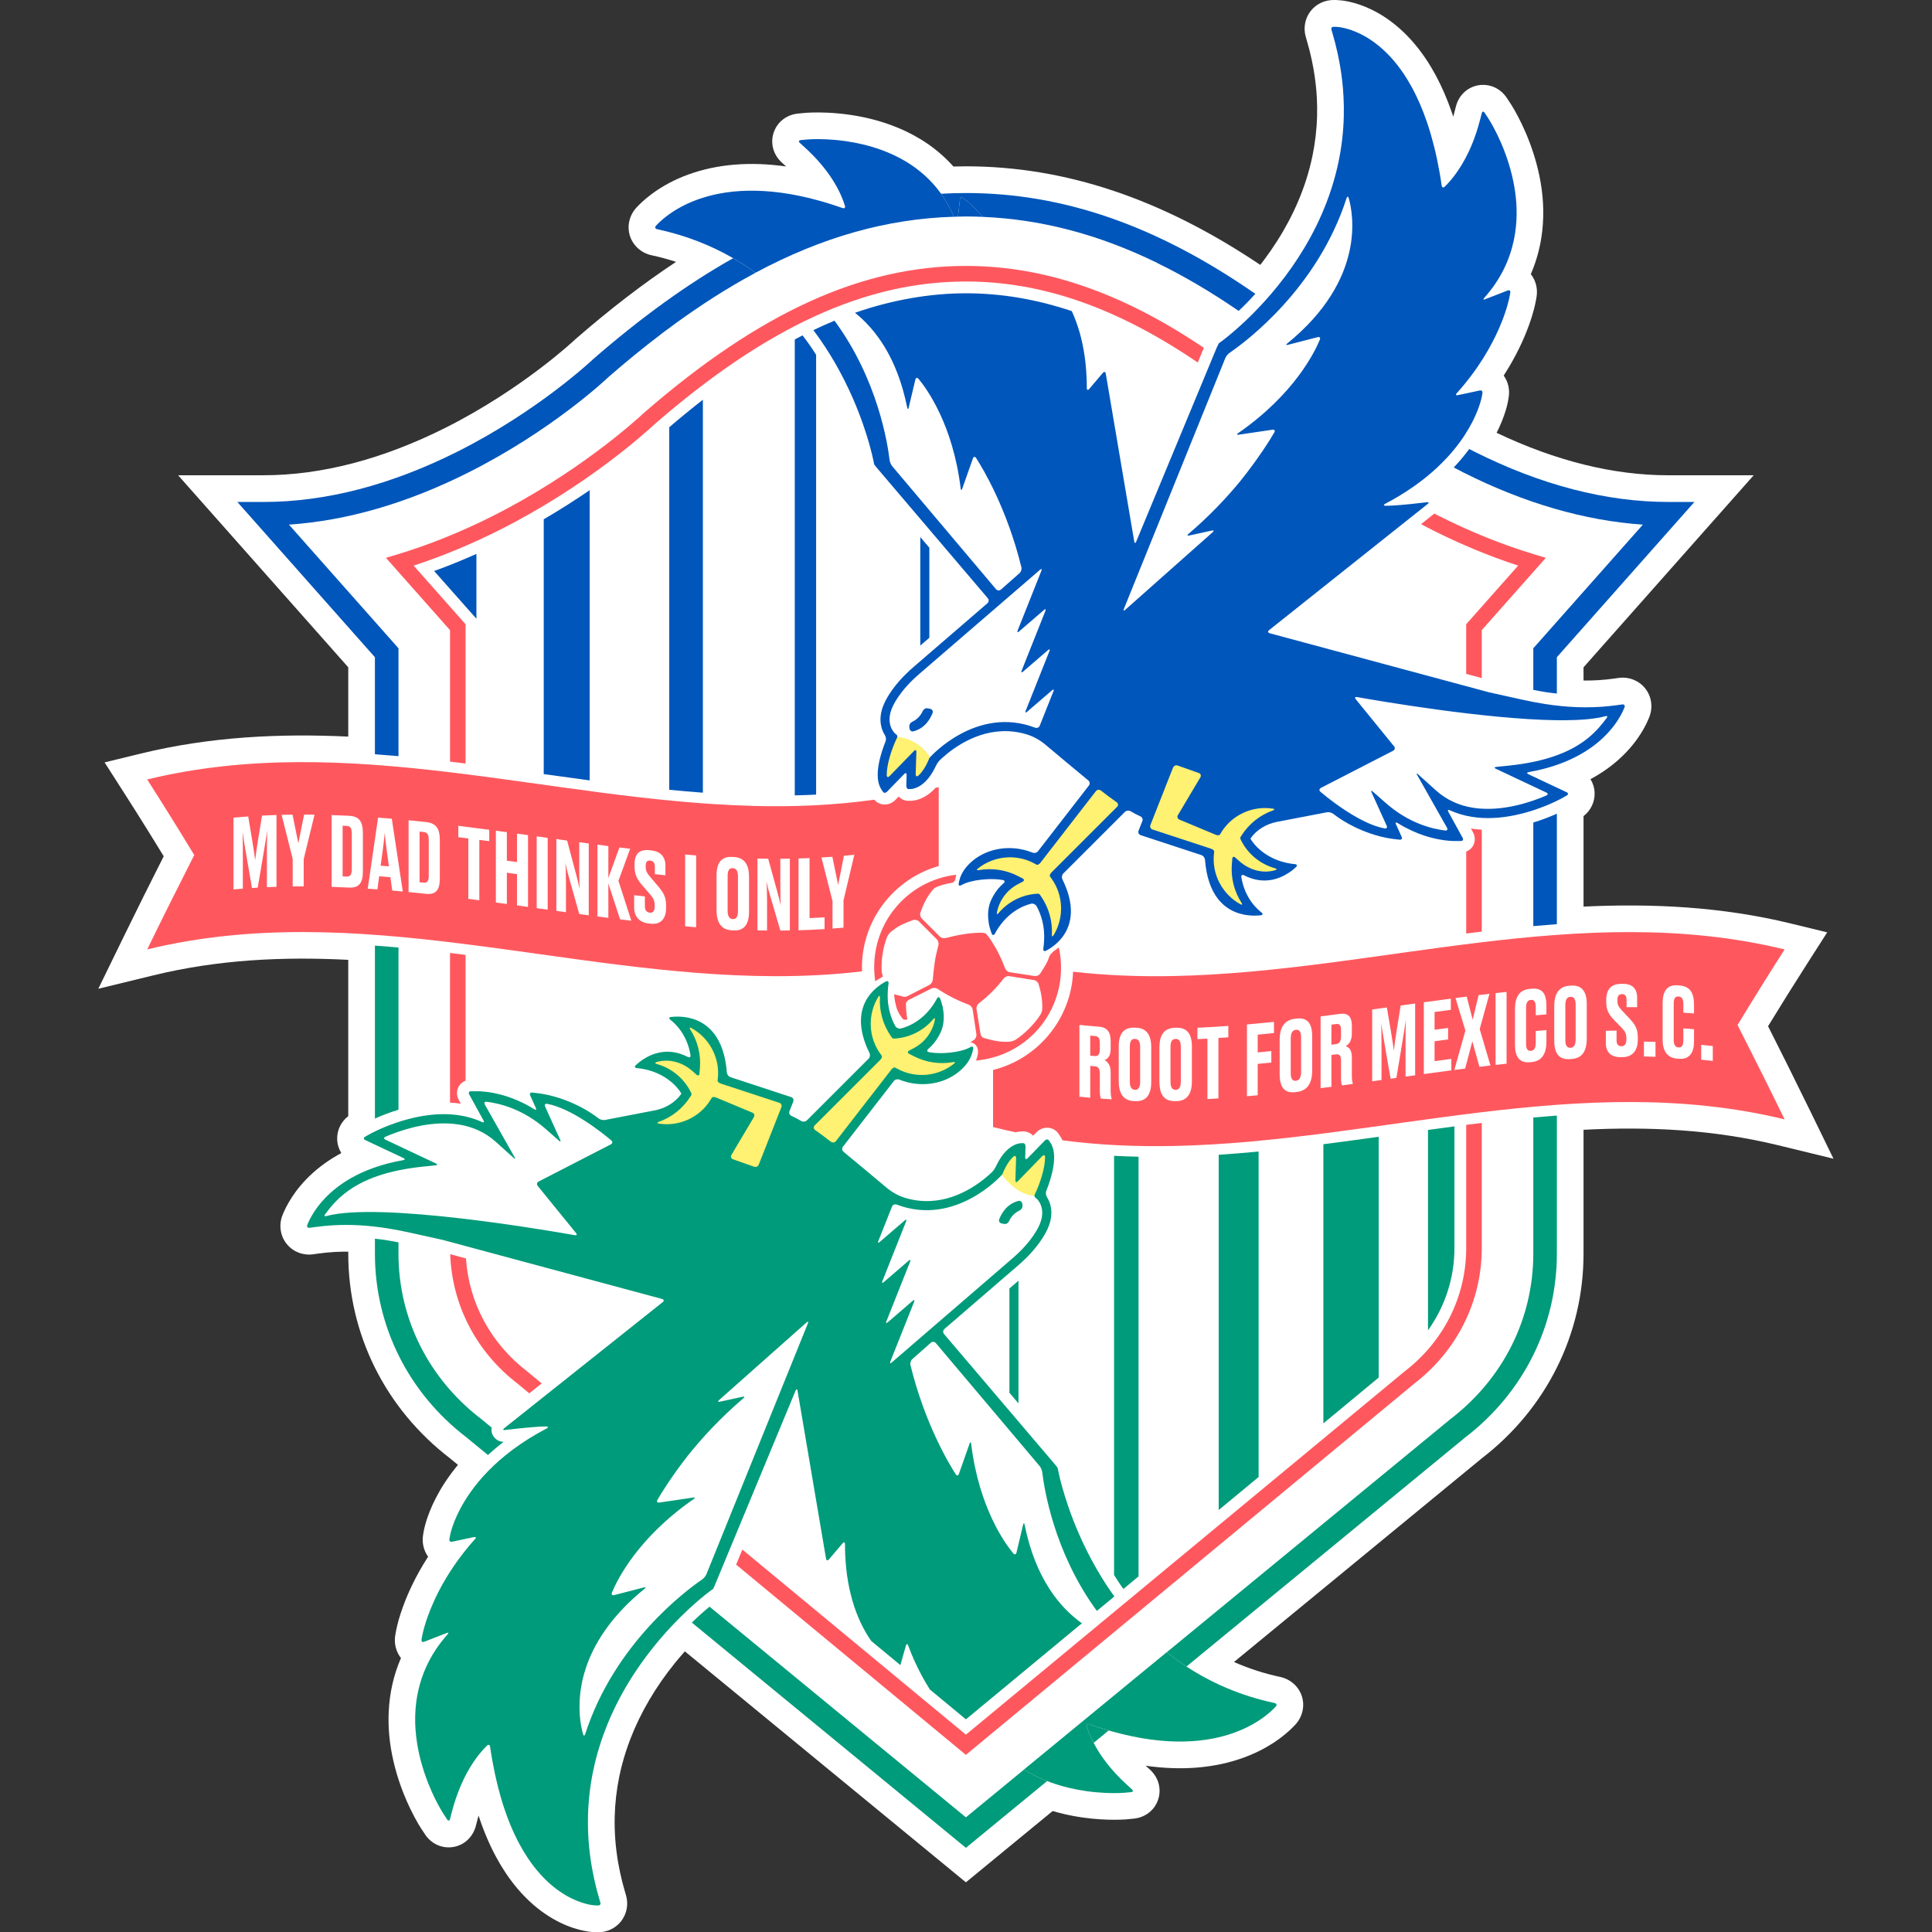 <?xml version="1.0" encoding="UTF-8"?><svg id="Layer_1" xmlns="http://www.w3.org/2000/svg" viewBox="0 0 2000 2000"><rect x="0" y="0" width="2000" height="2000" fill="#333333" stroke="none"/><defs><style>.cls-1{fill:#009b7a;}.cls-2{fill:#0056ba;}.cls-3{fill:#fff;}.cls-4{fill:#fff171;}.cls-5{fill:#fe585e;}</style></defs><path class="cls-3" d="M1872.23,1146.68c-13.6-27.88-27.68-56.19-41.94-84.35,13.64-22.3,27.18-43.97,40.38-64.59l20.84-32.56-37.55-9.15c-71.81-17.49-143.57-20.89-214.69-17.52v-93.66c7.48-5.84,11.8-14.74,11.46-24.19-.18-5.07-1.69-9.89-4.27-14.09,1.35-.72,2.67-1.46,3.96-2.19,6.38-3.65,12.44-7.71,18.02-12.07,2.59-2.02,5.13-4.15,7.56-6.34,10.1-9.1,18.46-19.31,24.84-30.34,2.59-4.47,4.78-8.97,6.57-13.5,4-10.27,2.17-21.79-4.69-29.97-6.63-7.97-16.87-11.83-27.33-10.34l-4.98.7c-10.23,1.44-20.55,2.07-31.14,1.96v-13.68l176.14-198.8h-88.43c-56.7,0-116.42-14.8-177.7-43.97.9-1.79,1.81-3.57,2.63-5.36,4.27-9.33,6.66-16.95,7.92-21.75.4-1.52.68-2.75.88-3.67.24-1.14.38-1.89.44-2.21l.59-3.43c1.43-8.14-.47-16.35-5.12-22.83,25.71-39.7,32.26-71.83,33.06-76.23l.86-4.63c1.61-8.72-.62-17.54-5.85-24.14.31-.71.61-1.41.9-2.12,4.8-11.53,8.2-23.74,10.12-36.31,2.73-17.99,2.48-36.85-.77-56.08-6.77-40.06-24.43-71.05-29.68-79.59-.96-1.57-1.58-2.5-1.6-2.53l-3.79-5.76c-6.59-9.98-17.78-15.02-29.4-13.13-11.43,1.96-20.37,10.4-23.31,21.94l-1.71,6.65c-.34,1.32-.69,2.62-1.05,3.91-.46-1.4-.93-2.79-1.4-4.17-4.8-13.93-10.41-26.89-16.68-38.54-3.17-5.87-6.54-11.5-10.04-16.74-4.98-7.45-10.38-14.38-16.06-20.61-5.22-5.73-10.8-10.97-16.55-15.58-5.17-4.15-10.6-7.88-16.13-11.09-2.5-1.45-5.06-2.81-7.63-4.06-17.42-8.47-31.05-9.67-34.78-9.83l-2-.09c-.34-.02-.76-.04-1.32-.06-10.07-.25-19.13,3.9-25.01,11.42-5.91,7.57-7.77,17.67-5.02,26.95l.93,3.18c2.03,6.85,3.79,13.8,5.26,20.66.71,3.34,1.36,6.71,1.94,10.04,1.66,9.64,2.77,19.4,3.28,29.03.16,3.05.27,6.17.31,9.3.04,3.04.03,6.11-.05,9.11-.09,3.59-.26,7.21-.51,10.75-.49,6.89-1.3,13.86-2.41,20.75-.52,3.25-1.14,6.61-1.83,9.99-1.75,8.49-4.01,17.06-6.72,25.49-9.22,28.6-23.93,56.46-43.71,82.81-1.18,1.58-2.39,3.16-3.63,4.74-102.19-68.63-202-102.03-304.74-102.03-4.24,0-8.56.07-12.92.19-9.91-11.12-21.52-20.73-34.68-28.65-9.39-5.66-19.66-10.53-30.54-14.48-13.23-4.81-27.52-8.33-42.47-10.46-16.52-2.36-30.28-2.54-38.9-2.28-4.53.13-7.1.38-7.34.4l-6.82.66c-11.97,1.16-21.68,8.73-25.34,19.77-3.66,11.03-.4,22.91,8.49,30.98l4.42,4.02c-37.49-5.29-71.45-2.5-101.33,8.38-14.32,5.21-27.33,12.19-38.66,20.76-7.13,5.4-12.14,10.36-15.08,13.57-7.29,7.95-9.83,19.14-6.62,29.19,3.22,10.08,11.81,17.76,22.41,20.02,8.64,1.85,17.08,4.15,25.33,6.84-33.94,22.44-68.27,48.82-103.9,79.82l-.87.79c-.53.51-54.5,51.22-133.69,91.01-65.09,32.7-128.53,49.28-188.58,49.28h-88.43l176.14,198.8v71.75c-71.12-3.36-142.88.05-214.69,17.54l-37.56,9.15,20.84,32.56c7.92,12.38,16.05,25.26,24.17,38.31,5.31,8.52,10.73,17.32,16.21,26.28-14.25,28.14-28.33,56.45-41.94,84.35l-25.78,52.84,57.12-13.91c67.14-16.35,133.95-19.46,201.63-16.03v161.77c-7.49,5.85-11.81,14.74-11.46,24.1.17,5.1,1.68,9.95,4.27,14.17-1.34.72-2.66,1.45-3.96,2.19-6.36,3.64-12.42,7.7-18.01,12.06-2.56,2-5.1,4.13-7.56,6.34-19.07,17.17-27.84,34.76-31.44,43.89-3.95,10.21-2.15,21.68,4.73,29.95,6.63,7.95,16.84,11.81,27.3,10.32l4.99-.7c5.68-.8,11.47-1.36,17.19-1.68,4.6-.26,9.25-.34,13.95-.3v2.13c0,83.19,38.31,160.3,105.14,211.64l8.42,6.92c-10.2,12.28-17.5,23.92-22.69,33.94-1.23,2.38-2.42,4.8-3.53,7.22-1.92,4.2-3.61,8.38-5.03,12.42-1.13,3.22-2.11,6.35-2.87,9.29-.79,3.03-1.19,5.11-1.33,5.95l-.6,3.46c-1.4,8.12.5,16.31,5.15,22.77-13.17,20.36-21.35,38.8-26.33,52.67-.77,2.15-1.45,4.16-2.08,6.09-3.06,9.43-4.34,15.73-4.66,17.48l-.84,4.57c-1.61,8.69.59,17.48,5.82,24.13-7.54,17.32-11.78,35.96-12.69,55.78-.58,12.64.25,25.69,2.47,38.79,1.38,8.14,3.29,16.42,5.69,24.64,1.4,4.8,3,9.66,4.73,14.43.82,2.25,1.66,4.44,2.5,6.58,2.26,5.69,4.76,11.35,7.43,16.81,5.78,11.84,10.49,19,10.91,19.64l3.8,5.77c6.61,10.01,17.81,15.05,29.35,13.14,11.43-1.93,20.38-10.35,23.37-21.97l1.7-6.63c.34-1.32.69-2.62,1.06-3.92,5.13,15.58,11.19,29.91,18.08,42.7,3.15,5.85,6.53,11.49,10.05,16.75,4.97,7.43,10.37,14.37,16.06,20.61,5.23,5.73,10.8,10.98,16.55,15.59,5.17,4.15,10.59,7.87,16.13,11.09,20.85,12.07,37.75,13.69,42.41,13.89l1.95.08c.75.04,1.49.06,2.2.06,13.18,0,20.74-7.04,24.22-11.49,5.88-7.58,7.72-17.68,4.96-26.91l-.93-3.15c-2.03-6.86-3.79-13.81-5.25-20.64-.72-3.38-1.37-6.76-1.94-10.06-2.74-15.86-3.93-31.83-3.55-47.45.35-13.89,1.95-27.85,4.75-41.48,1.76-8.53,4.02-17.1,6.73-25.5,1.46-4.52,3.08-9.09,4.81-13.58,10.53-27.26,26.07-53.69,46.16-78.55,3.26-4.03,6.69-8.03,10.18-11.96l290.93,239.1,89.8-73.8c9.84,2.9,20.14,5.15,30.8,6.67,13.04,1.86,24.38,2.37,32.82,2.37,2.24,0,4.28-.04,6.09-.09,3.57-.11,6.28-.29,7.35-.4l6.79-.66c11.97-1.15,21.69-8.71,25.36-19.75,3.67-11.04.42-22.92-8.49-31l-4.42-4.02c37.49,5.29,71.45,2.5,101.34-8.38,14.33-5.22,27.33-12.2,38.65-20.76,7.15-5.41,12.15-10.38,15.09-13.58,7.29-7.95,9.82-19.14,6.61-29.19-3.22-10.08-11.81-17.75-22.41-20.01-16.72-3.58-32.7-8.79-47.87-15.47l256.4-210.74c67.03-51.51,105.46-128.71,105.46-211.9v-128.32c67.68-3.43,134.48-.31,201.63,16.05l57.12,13.91-25.78-52.84Z"/><path class="cls-4" d="M925.89,762.6s24.24-.7,38.12,23.19l-4.04,18.61-15.02,6.33-3.66-17.39-22.6,17.39-7.73-8.78,10.01-35.66,4.92-3.69Z"/><polygon class="cls-4" points="1001.68 906.04 1019.56 886.88 1047.98 881.9 1073.91 888.29 1138.43 803.48 1168.3 832.32 1093.41 905.51 1102.54 938.74 1096.73 965.92 1084.99 976.08 1081.38 944.55 1067.9 929.61 1043.21 944.14 1029.31 955.75 1028.02 939.99 1037.82 924.01 1047.15 914.06 1044.91 908.25 1036.57 907 1013.75 908.45 997.98 910.53 1001.68 906.04"/><polygon class="cls-4" points="1208.97 785.02 1257.51 792.27 1249.83 843.94 1318.5 823.4 1323.27 845.6 1295.27 859.76 1291.12 871.32 1314.35 891.03 1330.53 899.75 1308.54 908.25 1287.8 903.89 1280.75 899.75 1286.55 928.99 1291.95 939.99 1275.35 937.91 1257.93 916.13 1249.63 890.82 1250.04 883.35 1185.73 861.15 1185.73 834.6 1208.97 785.02"/><path class="cls-4" d="M1034.13,1211.82s17.35,28.65,41.77,26.04l5.97-19.86v-20.26s-1.42-8.77-1.42-8.77l-21.96,17.31-4.16-17.31-14.56,9.83-5.64,13.02Z"/><polygon class="cls-4" points="833.79 1168.2 904.96 1094.26 895.23 1060.99 898.81 1040.59 913.78 1023.34 915.45 1038.31 919.32 1057.81 924.85 1068.91 936.25 1068.59 958.06 1057.81 971.76 1040.92 971.76 1066.04 963.59 1078.44 952.52 1091.05 965.22 1094.26 990.28 1094.26 997.98 1092.45 995.41 1101.91 976.61 1115.14 948.62 1118.86 932.01 1113.51 922.25 1114.81 910.85 1130.76 861.05 1196.48 833.79 1168.2"/><path class="cls-4" d="M740.28,1205.96c1.3-.33,46.55,12.7,46.55,12.7l28.32-78.16-64.46-23.08-4.23-15.51-10.75-27.79-17.9-13.13-13.67-2.17,12.04,19.62,2.28,25.95-15.71-10.14-27.91,3.65-5.86,4,20.6,8,9.03,6.86,8.46,11.47,2.19,5.79-9.02,8.52-24.74,19.9,8.46,8.04,28,7.81,28.32,27.67Z"/><path class="cls-1" d="M1505.62,1292.01v-125.98c-9.12,1.19-18.23,2.41-27.35,3.65v207.49c17.65-24.79,27.35-54.25,27.35-85.17Z"/><path class="cls-1" d="M1427.21,1426.05v-249.27c-19.09,2.66-38.17,5.27-57.26,7.71v288.98l57.26-47.42Z"/><path class="cls-1" d="M1302.91,1528.97v-336.9c-13.77,1.31-27.54,2.45-41.3,3.34v367.76l41.3-34.2Z"/><path class="cls-1" d="M1160.54,1641.53c.79,1.13,1.62,2.21,2.42,3.33l15.66-12.97v-434.47c-8.45-.18-16.9-.49-25.34-.94v433.94c2.38,3.76,4.77,7.51,7.26,11.1Z"/><polygon class="cls-1" points="1044.95 1333.83 1044.95 1441.77 1054.33 1452.8 1054.33 1325.74 1044.95 1333.83"/><path class="cls-2" d="M449.42,591.11l41.67,47.03,2.09,2.36v-67.09c-14.59,6.49-29.2,12.46-43.75,17.7Z"/><path class="cls-2" d="M562.86,537.58v263.77c15.85,2.21,31.69,4.41,47.54,6.52v-300.41c-14.2,9.74-30.17,19.96-47.54,30.12Z"/><path class="cls-2" d="M692.8,442.28v375.31c11.61,1.13,23.21,2.15,34.82,3v-406.78c-11.46,8.89-23.09,18.45-34.82,28.47Z"/><path class="cls-2" d="M822.74,823.36c7.37-.17,14.73-.4,22.1-.78v-455.29c-1.86-2.87-3.68-5.79-5.6-8.56-2.74-3.94-5.57-7.78-8.46-11.56-2.67,1.36-5.36,2.81-8.04,4.23v471.95Z"/><polygon class="cls-2" points="962.06 660.2 962.06 566.98 952.68 555.96 952.68 668.29 962.06 660.2"/><path class="cls-1" d="M1061.74,1832.88c-.55-.33-1.09-.72-1.64-1.07l-60.21,49.49-265.38-218.1c-.41.34-.79.65-1.22,1.01-2.74,2.29-5.87,5.01-9.33,8.14-1.73,1.57-3.54,3.25-5.42,5.04-.79.75-1.54,1.56-2.33,2.32l283.69,233.15,84.12-69.14c-7.48-2.91-14.99-6.45-22.27-10.84Z"/><path class="cls-1" d="M1127.56,1784.88c-1.93-.68-3.08.36-2.49,2.31,1.39,4.54,3.61,10.33,7.05,16.98l15.61-12.83c-6.53-1.89-13.23-4.01-20.18-6.46Z"/><path class="cls-1" d="M1587.27,1156.81v141.06c0,67.03-31.15,129.33-85.8,171.19l-293.64,241.33c6.44,5.16,13.22,10.11,20.38,14.81l288.41-237.04c60.39-46.24,95.03-115.6,95.03-190.28v-143.05c-8.13.59-16.25,1.25-24.38,1.98Z"/><path class="cls-2" d="M1504.91,483.91c3.36,1.76,6.68,3.54,10.14,5.28,63.15,31.73,125.46,49.81,185.63,53.91l-113.41,128v43.05c4.76.95,9.43,1.81,13.98,2.52,3.53.55,6.95.87,10.4,1.28v-37.61l142.41-160.72h-27.09c-64.39,0-132.01-17.57-200.98-52.22-1.71-.86-3.35-1.75-5.04-2.62-4.51,6.16-9.83,12.59-16.04,19.13Z"/><path class="cls-1" d="M521.28,1492.67c-6.19-.32-10.05-4.23-11.57-7.86-.81-1.93-1.17-4.39-.74-6.97l-11-9.04c-54.31-41.59-85.47-103.89-85.47-170.92v-11.77c-4.77-.95-9.43-1.81-13.98-2.52-3.53-.55-6.95-.87-10.4-1.28v15.57c0,74.69,34.64,144.04,94.7,190.02l22.29,18.32c4.92-4.52,10.28-9.05,16.16-13.55Z"/><path class="cls-2" d="M407.94,782.38c.31.03.62.05.93.08,1.21.11,2.43.21,3.64.32v-111.68l-113.41-128c60.17-4.1,122.49-22.19,185.63-53.91,87.23-43.83,143.82-97.54,145.76-99.41,18.27-15.89,36.28-30.54,54.11-44.07-.02-.01-.04-.03-.06-.04,1.38-1.05,2.75-2.01,4.12-3.04,4.26-3.19,8.5-6.33,12.73-9.38,2.91-2.1,5.82-4.15,8.72-6.19,3.11-2.19,6.22-4.33,9.32-6.45,3.71-2.53,7.4-5,11.09-7.43,3.28-2.15,6.55-4.28,9.82-6.35,2.69-1.71,5.38-3.41,8.07-5.06,4.38-2.7,8.75-5.32,13.11-7.87,2.74-1.6,5.46-3.15,8.19-4.7,3.08-1.74,6.16-3.44,9.23-5.11,1.05-.57,2.11-1.19,3.16-1.75-7.3-5.31-15.02-10.34-23.17-15.05-47.21,26.59-95.19,61.26-144.88,104.48-.56.53-56.5,53.54-140.28,95.64-68.97,34.65-136.59,52.22-200.98,52.22h-27.09l142.41,160.73v100.46c6.61.48,13.21,1,19.81,1.58Z"/><path class="cls-1" d="M412.51,1148.79v-167.9c-1.23-.11-2.45-.24-3.68-.35-.32-.03-.63-.05-.95-.08-6.58-.57-13.17-1.07-19.76-1.55v179.02c6.2-2.78,14.57-6.15,24.38-9.14Z"/><path class="cls-2" d="M1587.27,851.47v107.22c8.13-.74,16.25-1.4,24.38-1.99v-114.37c-6.2,2.78-14.57,6.15-24.38,9.14Z"/><path class="cls-2" d="M987.43,224.38c1.09-.03,2.18-.05,3.28-.07.32,0,.65-.02.97-.02l2.05-17.87c.12-1.01.55-1.67,1.15-1.92.6-.25,1.37-.09,2.17.55l3.68,2.9c.61.48,5.96,4.77,13.56,13.07.97,1.06,2.03,2.3,3.07,3.49,60.41,2.51,119.86,18.05,180.39,47.55,0,.03-.01.05-.02.08,27.88,13.59,55.99,30.13,84.54,49.72,3.71-3.55,7.4-7.2,10.97-10.92,2.06-2.15,4.17-4.41,6.3-6.76-102.05-70.86-199.04-104.37-299.65-104.37-8.58,0-17.14.26-25.67.75,5.03,7.02,9.45,14.98,13.21,23.82Z"/><path class="cls-5" d="M1070.25,1070.14c24.22-24.22,32.68-58.11,25.87-89.32-.3.24-8.2,5.21-9.74,9.02-.75,1.87-1.31,3.78-2.18,5.61-2.24,4.48-5.17,9.09-7.45,12.49-1.11,1.66-3.64,2.74-5.61,2.44l-25.8-3.91c-1.98-.3-4.09-2.08-4.8-3.94-1.62-4.28-4.23-10.49-7.26-16.57-2.46-4.91-10.72-18.88-13.52-19.9-2.4-.88-12.3-.65-23.18,1.18-6.66,1.12-13.23,2.64-17.72,3.83-1.93.51-4.64-.23-6.05-1.64l-18.6-18.6c-1.41-1.41-2.1-4.11-1.46-6,2.74-8.06,6.64-15.96,11.88-22.52l1.37-1.62c.76-.9,2.85-2.27,4.72-2.99,3.07-1.17,6.23-2.08,9.43-2.8,1.6-.36,3.25-.79,4.88-.95,4.18-.42,4.09-5.29,4.8-8.44-20.76,2.51-40.85,11.59-56.74,27.48-22.53,22.53-31.42,53.44-27.08,82.76l8.07-4.96c-.62-1.03-1.27-3.48-1.36-5.48-.55-11.87,1.29-23.96,5.4-34.97.7-1.87,2.55-4.43,4.1-5.68,3.02-2.44,6.29-4.77,9.71-6.67,4.46-2.23,9.49-4.19,13.31-5.56,1.88-.67,4.56-.04,5.98,1.37l18.6,18.6c1.41,1.41,2.15,4.12,1.64,6.05-1.19,4.49-2.87,11.03-3.83,17.72-.96,6.72-1.62,13.44-1.99,18.11-.16,1.99-1.69,4.34-3.47,5.25l-23.27,11.93c-1.77.91-3.2.51-6.88-.57-.69-.2-5.76-1.34-6.31-1.8.15.13-.56,3,2.14,13.22,1.67,6.31,6.18,11.93,6.85,12.54,1.35,1.23,3.01.75,4.62.46-.83-4.12-1.27-8.43-1.39-13.47,0-.93-.05-1.8-.11-2.62-.1-1.45,1.31-3.34,3.1-4.24l23.48-11.74c1.79-.9,4.55-.68,6.21.43,3.9,2.6,9.6,6.11,15.74,9.18,6.07,3.04,12.29,5.64,16.57,7.26,1.87.71,3.65,2.83,3.94,4.8l3.91,25.8c.3,1.98-.76,4.55-2.39,5.7-1.26.89-2.54,1.73-3.84,2.57,4.49.61,7.56,4.05,7.87,8.61.24,3.49-.72,6.94-2.12,10.28,21.88-1.93,43.23-11.06,59.94-27.77ZM1013.22,1038.72c3.76-2.89,9.01-7.26,13.82-12.07,4.76-4.76,9.23-10.11,12.08-13.81,1.22-1.58,3.74-2.65,5.71-2.34l25.56,4.1c1.97.32,4.12,2.1,4.71,4,2.57,8.15,4.07,16.49,3.85,25.03,0,.72-.06,1.5-.15,2.26-.14,1.24-1.16,3.64-2.26,5.31-3.17,4.81-6.99,9.32-11.32,13.65-4.33,4.34-8.84,8.16-13.65,11.33-1.67,1.1-4.68,2.08-6.68,2.19-8.28.44-15.17-.65-24.35-3.28-.93-.23-1.75-.46-2.51-.69-1.37-.42-2.74-2.4-3.05-4.37l-4.1-25.56c-.32-1.97.75-4.51,2.33-5.73Z"/><path class="cls-2" d="M1000.73,207.94l-3.68-2.9c-.8-.63-1.57-.79-2.17-.55-.6.25-1.03.91-1.15,1.92l-2.05,17.87c2.74-.05,5.47-.19,8.21-.19,5.84,0,11.66.16,17.48.41-1.04-1.19-2.1-2.43-3.07-3.49-7.61-8.3-12.95-12.59-13.56-13.07Z"/><path class="cls-2" d="M782.11,282.32c69.18-37.08,136.6-55.91,205.32-57.94h0c-3.76-8.85-8.18-16.81-13.21-23.83-10.3-14.36-22.85-25.14-36.18-33.18-8.4-5.06-17.1-9.05-25.72-12.18-12.93-4.7-25.67-7.47-36.94-9.08-15.03-2.15-27.44-2.22-34.18-2.01-3.37.1-5.33.27-5.49.29l-6.83.66c-2.03.2-2.45,1.47-.94,2.84l5.07,4.61c27.3,24.79,37.73,47.63,41.68,60.56.6,1.95-.56,2.98-2.48,2.31-7.85-2.77-15.43-5.16-22.75-7.23-58.51-16.5-99.96-11.53-127.57-1.48-13.81,5.02-24.15,11.32-31.43,16.83-5.46,4.13-9.21,7.83-11.4,10.22-1.38,1.5-.77,3.14,1.22,3.56,29.9,6.4,55.95,16.89,78.65,30,8.15,4.7,15.87,9.74,23.17,15.05Z"/><path class="cls-2" d="M965.44,737.97c.72-1.9-.52-3.83-2.51-4.21l-2.79-.53c-2-.38-4.01.93-4.86,2.78-1.51,3.32-4.68,8.24-10.89,11.14-1.84.86-3.29,2.94-3.08,4.97l.2,1.96c.2,2.03,2.01,3.5,3.99,3,12.35-3.14,17.85-13.57,19.95-19.11Z"/><path class="cls-1" d="M1207.84,1710.4s-.04-.03-.06-.05l-147.74,121.42s.04.03.06.04c.55.34,1.08.73,1.64,1.07,7.28,4.39,14.79,7.93,22.27,10.84,1.15.45,2.29.92,3.44,1.34,12.92,4.7,25.67,7.47,36.94,9.08,15.03,2.15,27.44,2.22,34.18,2.01,3.37-.1,5.33-.27,5.49-.29l6.83-.66c2.03-.19,2.45-1.46.94-2.84l-5.08-4.61c-17.7-16.08-28.28-31.31-34.63-43.57-3.44-6.65-5.66-12.44-7.05-16.98-.59-1.95.56-2.98,2.49-2.31,6.95,2.45,13.65,4.56,20.18,6.46.85.25,1.73.53,2.57.77,58.51,16.5,99.96,11.53,127.57,1.48,13.81-5.03,24.15-11.32,31.43-16.83,5.46-4.13,9.21-7.83,11.4-10.22,1.37-1.5.77-3.14-1.22-3.56-35.61-7.62-65.75-21.04-91.27-37.78-7.15-4.69-13.94-9.65-20.38-14.81Z"/><path class="cls-1" d="M1036.86,1266.5l2.79.53c2,.38,4.01-.93,4.85-2.78,1.51-3.32,4.69-8.24,10.89-11.14,1.84-.86,3.29-2.94,3.09-4.97l-.2-1.96c-.2-2.03-2.01-3.5-3.99-3-12.35,3.14-17.85,13.57-19.95,19.11-.72,1.9.52,3.83,2.52,4.21Z"/><path class="cls-5" d="M1490.27,534.44c-1.84-.92-3.6-1.88-5.41-2.81l-13.81,10.98c3.96,2.09,7.91,4.18,11.98,6.22,29.45,14.79,59.19,27.1,88.56,36.67l-53.79,60.71v51.41l16.11,4.34v-49.63l66.33-74.87-12.05-3.63c-32.35-9.75-65.3-23.01-97.93-39.39Z"/><path class="cls-5" d="M1463.75,1432.53c44.59-34.15,70.17-85.37,70.17-140.51v-129.57c-5.37.64-10.74,1.31-16.11,1.99v127.59c0,50.09-23.28,96.65-64.1,127.91l-453.82,375.78-231.39-191.6-6.46,15.57,237.85,196.95,463.86-384.09Z"/><path class="cls-5" d="M1522.73,857.73l2.04,3.72c2.56,4.61,2.57,10-.02,14.36-1.62,2.7-4.09,4.61-6.94,5.75v84.81c5.37-.68,10.74-1.35,16.11-1.99v-105.53c-3.81-.2-7.54-.55-11.19-1.1Z"/><path class="cls-5" d="M481.96,790.4v-144.18l-53.78-60.71c29.37-9.57,59.11-21.88,88.55-36.67,89.07-44.76,150.08-99.6,161.2-109.96,115.97-100.62,218.28-147.48,321.96-147.48,78.64,0,156.51,27.04,240.05,83.89l6.31-15.21c-85.33-57.52-165.25-84.79-246.36-84.79-107.79,0-213.45,48.12-332.73,151.62-11.04,10.28-70.55,63.77-157.66,107.54-32.62,16.39-65.56,29.65-97.92,39.39l-12.05,3.63,66.33,74.87v136.09c5.37.64,10.74,1.29,16.11,1.97Z"/><path class="cls-5" d="M535.8,1432.33l12.12,10.04,12.88-10.25-14.97-12.39c-37.68-28.84-60.4-71.03-63.47-117l-16.32-4.39c1.88,52.72,27.1,101.34,69.76,133.99Z"/><path class="cls-5" d="M481.96,988.49c-5.37-.68-10.74-1.33-16.11-1.97v154.91c3.81.2,7.55.56,11.2,1.11l-2.04-3.72c-2.55-4.6-2.57-9.98,0-14.34,1.61-2.71,4.09-4.62,6.95-5.77v-130.23Z"/><path class="cls-5" d="M758.54,898.72c-3.42-.16-5.3,1.94-5.3,8.23v35.86c0,5.59,1.79,8.48,5.39,8.65,3.51.16,5.29-2.57,5.3-8.16v-35.86c0-6.29-2.05-8.57-5.39-8.73Z"/><path class="cls-5" d="M358.87,854.98c-1.4-.07-2.79-.13-4.19-.19v52.44c1.34.06,2.68.12,4.02.18,4.1.2,5.48-2.32,5.47-7.52v-36.86c-.01-5.49-1.28-7.86-5.3-8.06Z"/><path class="cls-5" d="M443.84,869.67c0-5.49-1.28-7.94-5.3-8.37-1.4-.15-2.79-.3-4.19-.44v52.44c1.34.14,2.68.28,4.02.42,4.12.44,5.47-2,5.47-7.2v-36.86Z"/><path class="cls-5" d="M398.32,862.02c-.34,4.27-1.03,9.71-2.05,17.62-.74,5.5-1.49,11.01-2.22,16.51,2.85.22,5.7.45,8.55.69-.77-5.62-1.54-11.25-2.31-16.87-1.12-8.38-1.71-13.62-1.97-17.94Z"/><path class="cls-5" d="M802.08,1010.55h0c30.12.04,60.24-1.41,90.36-5.03-.05-1.32-.16-2.65-.16-3.97,0-49.61,33.46-91.93,79.48-105.03v-81.71c-1.11.29-2.23.5-3.35.78-5.17,5.67-10.31,8.96-14.45,10.77-3.43,1.5-6.33,2.11-8.16,2.36-1.17.18-2.11.21-2.6.21l-2.3.07c-3.84.14-7.54-1.35-10.33-4.14-.09-.1-.18-.19-.27-.28l-3.3,3.4c-3.34,3.44-7.88,5.23-12.45,4.81-3.73-.33-7.06-2.14-9.48-4.93-42.13,5.91-84.27,7.56-126.4,6.43,0-.02,0-.04,0-.06-208.77-5.58-417.53-78.15-626.3-27.31,8.12,12.68,16.24,25.55,24.36,38.6,8.12,13.05,16.24,26.27,24.36,39.65-16.24,31.87-32.48,64.4-48.71,97.67,216.57-52.74,433.14,27.38,649.71,27.7ZM286.23,918.01c-3.31.11-6.62.23-9.93.38v-32.96c0-10.59.09-17.48.34-25.79-.93,6.33-1.97,12.78-3.68,22.85-2.05,12.12-4.11,24.25-6.16,36.39-2,.12-3.99.24-5.98.37-2-11.65-4-23.3-5.99-34.94-1.89-10.65-2.74-16.77-3.68-23.09.25,8.27.26,15.16.25,25.75v32.96c-3.22.26-6.45.53-9.67.83v-74.32c5.08-.47,10.15-.89,15.23-1.25,1.45,8.72,2.91,17.44,4.36,26.17,1.37,8.6,2.14,13.55,2.82,19.1.69-5.63,1.37-10.67,2.74-19.44,1.46-8.91,2.91-17.81,4.37-26.71,4.99-.26,9.98-.47,14.97-.63v74.32ZM375.65,902.15c0,11.99-4.12,17.2-14.37,16.67-5.99-.3-11.98-.55-17.97-.74v-74.32c5.99.19,11.98.44,17.97.74,10.26.52,14.38,5.61,14.37,17.89v39.75ZM440.93,925.29c-5.98-.65-11.97-1.26-17.97-1.85v-74.32c5.99.58,11.98,1.2,17.97,1.85,10.26,1.12,14.38,6.41,14.37,18.69v39.75c0,11.99-4.1,16.99-14.37,15.87ZM506.47,870.79c-3.42-.46-6.85-.91-10.27-1.36v62.53c-3.79-.5-7.59-.99-11.38-1.47v-62.53c-3.45-.44-6.9-.87-10.36-1.3v-11.79c10.67,1.32,21.34,2.7,32,4.13v11.79ZM546.6,938.83c-3.79-.53-7.59-1.06-11.38-1.58v-32.36c-3.51-.49-7.01-.97-10.52-1.45v32.36c-3.79-.52-7.59-1.04-11.38-1.55v-74.32c3.79.51,7.59,1.03,11.38,1.55v29.47c3.51.48,7.02.97,10.52,1.45v-29.47c3.79.53,7.59,1.05,11.38,1.58v74.32ZM555.58,940.09v-74.32c3.79.53,7.59,1.06,11.38,1.59v74.32c-3.79-.53-7.59-1.06-11.38-1.59ZM609.49,947.52c-3.28-.44-6.56-.88-9.84-1.33-3.42-12.15-6.85-24.31-10.27-36.46-2.13-7.39-3.34-12.45-4.11-16.55.35,4.14.6,9.57.6,20.06v31.06c-3.31-.46-6.62-.92-9.92-1.38v-74.32c3.71.52,7.42,1.03,11.12,1.54,3.02,11.34,6.04,22.68,9.07,34.01,1.97,7.46,3,11.79,3.94,16.22-.26-4.33-.43-8.54-.43-19.74v-28.77c3.28.45,6.56.89,9.84,1.33v74.32ZM641.92,951.71c-4.05-12.35-8.1-24.72-12.15-37.09v35.56c-3.77-.48-7.53-.97-11.29-1.47v-74.32c3.76.49,7.53.98,11.29,1.47v33.06c3.82-10.53,7.64-21.07,11.46-31.62,3.71.46,7.42.91,11.12,1.35-4.05,11.07-8.1,22.13-12.15,33.18,4.45,13.77,8.9,27.53,13.35,41.28-3.87-.46-7.75-.93-11.63-1.41ZM689.58,939.8c0,10.08-4.63,17.64-15.92,16.42-.62-.07-1.25-.14-1.88-.21-10.01-1.11-15.32-7.15-15.32-16.73v-12.59c3.71.44,7.42.86,11.12,1.28v10.19c0,4.1,1.8,6.29,5.13,6.66,3.34.36,5.05-1.85,5.04-6.65v-.8c0-4.9-1.37-7.54-4.79-11.51-2.77-3.2-5.53-6.4-8.3-9.62-5.05-5.87-7.79-11.09-7.79-19.28v-2.1c0-11.29,5.31-15.85,15.48-14.72.6.07,1.2.13,1.79.2,9.33,1.01,14.72,6.23,14.72,15.92v9.79c-3.65-.36-7.3-.74-10.95-1.13v-7.19c0-4.5-1.54-6.45-4.62-6.79-3.34-.36-4.89,1.16-4.88,5.46v.7c0,4.39,1.28,6.64,4.71,10.71,2.74,3.23,5.48,6.45,8.21,9.67,5.64,6.68,8.21,11.33,8.21,20.22v2.1ZM720.64,959.86c-3.79-.3-7.59-.61-11.38-.94v-74.32c3.79.33,7.59.64,11.38.94,0,24.77,0,49.54,0,74.32ZM775.4,943.62c0,13.18-5.05,20.06-15.92,19.57-.57-.03-1.14-.05-1.71-.08-11.03-.53-16.01-7.87-16-21.05v-35.86c0-12.8,4.87-19.64,15.92-19.11.57.03,1.14.05,1.71.08,11.3.5,16,7.99,16,20.49v35.96ZM853.6,961.79c-8.98.57-17.96.97-26.95,1.22v-74.32c3.79-.11,7.59-.24,11.38-.4v62.13c5.19-.22,10.38-.49,15.57-.82v12.19ZM861.65,886.92c1.99,9.74,3.99,19.47,5.98,29.2,2-10.05,4-20.12,5.99-30.19,3.6-.33,7.19-.69,10.78-1.07-3.74,15.78-7.48,31.54-11.21,47.26v28.17c-3.79.35-7.59.66-11.38.94v-28.47c-3.82-15-7.64-30.03-11.46-45.09,3.76-.22,7.53-.47,11.29-.75ZM784.12,888.8c3.71.08,7.42.13,11.12.17,3.02,10.95,6.05,21.88,9.07,32.8,1.97,7.19,2.99,11.38,3.94,15.67-.27-4.29-.42-8.49-.43-19.68v-28.77c3.28-.02,6.56-.05,9.84-.11v74.32c-2.43.04-4.85.06-7.27.08h0c-.86,0-1.71.02-2.57.03-3.43-11.67-6.85-23.36-10.27-35.07-2.14-7.1-3.34-12.02-4.11-16.02.34,4.1.59,9.49.6,19.98v31.06c-3.31-.03-6.62-.09-9.93-.16v-74.32ZM416.97,922.87c-3.65-.34-7.3-.67-10.95-.98-.63-4.61-1.25-9.23-1.88-13.84-3.88-.33-7.76-.64-11.64-.93-.6,4.51-1.2,9.03-1.8,13.55-3.34-.25-6.67-.49-10.01-.71,3.57-24.53,7.13-49.05,10.7-73.56,4.73.36,9.46.74,14.2,1.14,3.79,25.1,7.59,50.21,11.38,75.34ZM308.82,872.94c2-9.9,3.99-19.79,5.99-29.68,3.59,0,7.18.04,10.78.09-3.74,15.33-7.47,30.68-11.21,46.06v28.17c-3.79,0-7.59.01-11.38.06v-28.47c-3.82-15.24-7.64-30.45-11.47-45.64,3.77-.1,7.53-.17,11.29-.21,2,9.87,3.99,19.74,5.99,29.62Z"/><path class="cls-5" d="M1133.31,1072.46c-1.57-.13-3.14-.26-4.71-.4v20.77c1.57.14,3.14.27,4.71.4,3.85.31,5.21-2.19,5.21-6.98v-6.39c0-5.1-1.36-7.09-5.21-7.4Z"/><path class="cls-5" d="M1174.89,1075.45c-3.42-.09-5.31,2.04-5.3,8.34,0,11.95,0,23.9,0,35.86,0,5.59,1.79,8.45,5.39,8.55,3.49.09,5.31-2.68,5.3-8.28v-35.86c0-6.3-2.05-8.53-5.39-8.61Z"/><path class="cls-5" d="M1216.99,1075.49c-.48.01-.93.08-1.35.18-2.57.62-3.96,3.01-3.96,8.42v35.86c0,4.4,1.16,6.99,3.39,7.88h0c.6.24,1.24.42,2.01.4,3.51-.08,5.31-2.93,5.3-8.53v-35.86c0-6.3-2.05-8.43-5.39-8.36Z"/><path class="cls-5" d="M1341.49,1066.08c-3.42.4-5.31,2.81-5.31,9.11v35.86c0,5.59,1.81,8.19,5.39,7.77,3.5-.41,5.31-3.42,5.3-9.02v-35.86c0-6.3-2.05-8.25-5.39-7.86Z"/><path class="cls-5" d="M1388.2,1066.4c0-5.1-1.36-6.81-5.21-6.3-1.57.21-3.14.41-4.71.62v20.77c1.57-.2,3.14-.41,4.71-.62,3.85-.51,5.21-3.29,5.21-8.08v-6.39Z"/><path class="cls-5" d="M1847.42,982.86c-210.96-51.38-421.92,23.33-632.88,27.54-.04-.89-.09-1.78-.13-2.68.04.89.05,1.78.09,2.68-34.54.69-69.08-.54-103.63-4.5-1.96,49.15-36.62,90.22-82.85,101.75v59.04c7.73,2,15.47,3.77,23.21,5.43.9-.22,1.81-.46,2.7-.58,1.27-.18,2.18-.21,2.64-.22l2.32-.07c3.77-.2,7.52,1.35,10.32,4.14.08.09.17.17.25.26.01,0,.02,0,.04,0l3.29-3.38c3.37-3.46,7.96-5.2,12.47-4.81,4.29.38,8.14,2.65,10.55,6.22l1.63,2.41c.94,1.39,1.71,2.86,2.41,4.37,38.19,5.04,76.37,6.61,114.56,5.86h0c211.01-4.17,422.01-78.93,633.02-27.54-16.23-33.28-32.47-65.8-48.71-97.67,16.23-26.77,32.47-52.89,48.71-78.25ZM1150.77,1137.99c-3.71-.21-7.42-.45-11.12-.72-.6-1.24-1.12-3.48-1.12-8.57v-17.18c0-5.1-1.46-7.39-5.21-7.7-1.57-.13-3.14-.26-4.71-.4v32.96c-3.74-.33-7.48-.69-11.21-1.08,0-24.77,0-49.54,0-74.31,6.67.7,13.35,1.3,20.03,1.8,8.21.61,12.32,5.01,12.32,14.91v8.09c0,7.79-3.51,10.78-6.42,11.59,3.34,1.73,6.42,5.1,6.42,12.69v18.88c0,3.89.42,6.82,1.03,8.55v.5ZM1191.75,1119.96c0,13.17-5.05,20.2-15.92,19.94-.57-.01-1.14-.03-1.71-.04-11.02-.31-16-7.6-16-20.77v-35.86c0-12.8,4.87-19.7,15.91-19.39.57.01,1.14.03,1.71.04,11.29.26,15.99,7.61,16,20.11v35.96ZM1233.85,1119.22c0,13.17-5.04,20.41-15.92,20.68-.57.01-1.14.03-1.71.04-.47,0-.87-.07-1.32-.09h0c-2.32-.09-4.37-.47-6.12-1.25h0c-.76-.34-1.46-.75-2.12-1.21-.37-.26-.69-.57-1.02-.86-.36-.32-.71-.66-1.04-1.03-.29-.33-.57-.67-.83-1.03-.36-.5-.68-1.06-.98-1.63-.15-.3-.34-.56-.48-.87-.4-.89-.73-1.88-1.01-2.92-.1-.37-.18-.77-.26-1.16-.18-.82-.34-1.68-.46-2.58-.05-.39-.11-.78-.15-1.19-.12-1.31-.21-2.68-.21-4.14v-35.86c0-1.44.08-2.78.21-4.07.04-.44.11-.85.16-1.27.11-.82.25-1.61.42-2.36.1-.47.21-.93.33-1.37.19-.65.41-1.26.65-1.86.16-.42.3-.86.49-1.25.39-.81.84-1.56,1.34-2.25.32-.46.71-.85,1.08-1.26.25-.26.49-.53.76-.78.43-.39.89-.75,1.37-1.08.26-.17.53-.33.8-.49,2.12-1.23,4.67-1.96,7.76-2.09,0,2.96.06,5.92.05,8.88,0-2.96,0-5.92,0-8.88.17,0,.32-.05.49-.05.57-.01,1.14-.03,1.71-.04,11.29-.28,16,6.87,16,19.37v35.96ZM1261.31,1137.06c-3.79.24-7.59.47-11.38.68v-62.53c-3.45.19-6.9.36-10.36.51v-11.79c10.67-.48,21.34-1.12,32-1.89v11.79c-3.42.25-6.85.48-10.27.7v62.53ZM1318.81,1069.4c-5.62.59-11.23,1.15-16.85,1.68,0,6.13,0,12.25,0,18.38,4.71-.44,9.41-.91,14.12-1.4v11.89c-4.71.49-9.41.95-14.12,1.4,0,10.82,0,21.64,0,32.46-3.71.35-7.42.69-11.12,1.01v-74.31c9.33-.81,18.65-1.72,27.98-2.69v11.58ZM1358.34,1108.3c0,13.18-5.05,20.82-15.92,22.1-.57.07-1.14.13-1.71.2-11.03,1.28-16-5.2-16-18.38v-35.86c0-12.79,4.89-20.48,15.92-21.76.57-.07,1.14-.13,1.71-.2,11.3-1.33,16.01,5.45,16.01,17.95v35.96ZM1400.44,1122.09c-3.71.5-7.42,1.01-11.12,1.5-.6-1.12-1.12-3.25-1.12-8.34v-17.18c0-5.1-1.46-7.1-5.21-6.6-1.57.21-3.14.41-4.71.62v32.96c-3.74.49-7.48.97-11.21,1.44v-74.31c6.67-.85,13.35-1.72,20.03-2.61,8.21-1.09,12.32,2.54,12.32,12.43v8.09c0,7.79-3.52,11.47-6.42,12.86,3.34,1.05,6.41,3.83,6.42,11.42v18.88c0,3.89.43,6.73,1.03,8.35,0,.17,0,.33,0,.5ZM1464.95,1113.12c-3.31.46-6.61.92-9.92,1.38v-32.96c0-10.59.09-17.5.34-25.81-.94,6.42-1.97,12.96-3.68,23.19-2.05,12.31-4.11,24.61-6.16,36.92-2,.28-3.99.56-5.99.84-2-11.51-3.99-23.02-5.99-34.52-1.88-10.52-2.74-16.59-3.68-22.85.26,8.25.26,15.14.26,25.73v32.96c-3.22.45-6.45.9-9.67,1.35v-74.31c5.08-.7,10.15-1.41,15.23-2.12,1.45,8.62,2.91,17.24,4.37,25.86,1.36,8.5,2.15,13.38,2.82,18.88.69-5.69,1.37-10.78,2.74-19.66,1.45-9.03,2.9-18.05,4.36-27.08,4.99-.7,9.98-1.39,14.97-2.09v74.31ZM1502.43,1108.04c-9.5,1.25-19,2.53-28.5,3.84v-74.31c9.33-1.28,18.65-2.54,27.98-3.77v11.58c-5.62.74-11.23,1.49-16.85,2.25v18.38c4.68-.63,9.36-1.26,14.03-1.88v11.89c-4.68.62-9.35,1.25-14.03,1.88v20.58c5.79-.78,11.58-1.56,17.37-2.32v11.89ZM1531.52,1104.36c-2.45-8.79-4.9-17.58-7.36-26.36-2.48,9.4-4.96,18.8-7.44,28.2-3.74.47-7.48.96-11.21,1.44,3.82-13.62,7.65-27.23,11.47-40.83-3.42-11.22-6.85-22.43-10.27-33.64,3.88-.5,7.76-1,11.64-1.49,2.05,7.97,4.11,15.93,6.16,23.9,2.05-8.48,4.11-16.95,6.16-25.43,3.73-.45,7.47-.9,11.21-1.33-3.37,12.15-6.73,24.3-10.1,36.46,3.71,12.57,7.42,25.15,11.12,37.73-3.79.44-7.59.89-11.38,1.35ZM1559.59,1101.14c-3.79.41-7.59.83-11.38,1.26v-74.31c3.79-.43,7.59-.85,11.38-1.26v74.31ZM1600.83,1050.08c-3.68.3-7.36.61-11.04.94v-8.39c0-5.19-1.28-7.88-5.05-7.54-3.68.34-4.96,3.16-4.96,8.46v36.65c0,5.3,1.29,7.97,4.96,7.63,3.77-.35,5.05-3.36,5.05-8.45v-12.08c3.68-.33,7.36-.64,11.04-.94v12.79c0,10.4-4.12,19.28-15.06,20.27-.68.06-1.37.13-2.05.19-10.87,1.02-15.39-5.98-15.4-17.57v-37.86c-.02-11.88,4.54-19.47,15.06-20.46.68-.06,1.37-.13,2.05-.19,11.3-1.03,15.4,5.17,15.4,17.55v8.99ZM1626.67,1096.3c-.57.03-1.14.07-1.71.1-11.03.69-16-5.89-16-19.09v-35.86c0-12.77,4.87-20.37,15.92-21.06.57-.04,1.14-.07,1.71-.1,11.3-.67,16,6.54,16.01,19.02v35.96c0,13.19-5.05,20.38-15.92,21.02ZM1679.55,1094.34c-.63,0-1.25.01-1.88.02-10.02.11-15.32-5.1-15.32-14.7v-12.58c3.71-.1,7.42-.18,11.12-.23v10.18c0,4.1,1.79,6.07,5.13,6.03,3.35-.03,5.04-2.43,5.05-7.22v-.8c0-4.89-1.38-7.39-4.79-10.95-2.77-2.87-5.54-5.73-8.3-8.58-5.05-5.21-7.78-10.02-7.79-18.21v-2.1c0-11.28,5.31-16.65,15.49-16.75.6,0,1.19-.01,1.79-.01,9.33-.07,14.71,4.71,14.72,14.39v9.79c-3.65-.03-7.3-.04-10.95-.03v-7.2c0-4.49-1.54-6.29-4.62-6.26-3.33.03-4.87,1.75-4.87,6.05v.7c0,4.4,1.28,6.47,4.71,10.14,2.74,2.91,5.48,5.83,8.21,8.76,5.63,6.1,8.21,10.54,8.21,19.42v2.1c0,10.1-4.62,17.99-15.92,18.06ZM1713.77,1093.94c-3.99-.13-7.99-.23-11.98-.3v-15.38c3.99.07,7.99.17,11.98.3v15.38ZM1753.65,1049.15c-3.68-.32-7.36-.61-11.04-.87v-8.39c0-5.19-1.27-8.09-5.05-8.33-3.68-.23-4.95,2.4-4.96,7.69v36.65c0,5.3,1.29,8.16,4.96,8.4,3.78.25,5.04-2.56,5.05-7.65v-12.08c3.68.26,7.36.55,11.04.87v12.79c0,10.4-4.1,18.57-15.06,17.83-.68-.05-1.37-.09-2.05-.13-10.87-.66-15.41-8.28-15.4-19.88v-37.86c0-11.87,4.54-18.84,15.06-18.2.68.04,1.37.09,2.05.13,11.29.76,15.39,7.68,15.4,20.05v8.99ZM1761.09,1081.6c3.99.39,7.98.82,11.98,1.28v15.38c-3.99-.46-7.99-.89-11.98-1.28v-15.38Z"/><path class="cls-5" d="M1625.73,1031.93c-3.42.21-5.31,2.53-5.31,8.83v35.86c0,5.6,1.79,8.27,5.39,8.05,3.5-.21,5.31-3.11,5.3-8.7v-35.86c0-6.3-2.05-8.38-5.39-8.18Z"/><path class="cls-2" d="M1214.37,1191.84c0-.96,0-1.91,0-2.87,0,.96-.02,1.91-.03,2.87,0,0,.02,0,.03,0Z"/><path class="cls-2" d="M1259.95,358.89l-36.28,87.43h0l-47.48,114.39c-.39.94-.81,1.39-1.18,1.35-.37-.04-.68-.57-.85-1.57l-29.46-173.68c-.09-.5-.24-.9-.43-1.19-.2-.29-.44-.48-.71-.55-.54-.15-1.21.15-1.87.92-3.51,4.13-10.1,11.86-14.26,16.79-.26.3-.5.53-.73.69-.46.31-1.36-.02-1.51-.56-.07-.27-.11-.6-.11-1,0-5.83-.2-11.41-.56-16.75-.54-8.01-1.45-15.48-2.67-22.44-.4-2.32-.84-4.58-1.31-6.79-.93-4.42-1.99-8.61-3.14-12.59-2.3-7.96-5.02-14.97-7.91-21.29-36.87-12.34-73.18-18.44-109.58-18.44s-76.12,6.63-114.8,20.19c21.18,16.91,43.68,46.5,54.03,98.1.4,1.99,1.08,2.01,1.55.04l6.88-28.94c.47-1.98,1.98-2.39,3.29-.82,8.32,9.98,35.53,47.05,43.62,113.41.24,2.02.97,2.11,1.65.19l11.04-31.28c.68-1.92,2.17-2.12,3.27-.41,7.24,11.22,32.06,52.54,46.92,113.17.48,1.98-.38,4.68-1.9,6.03l-19.27,17c-1.53,1.35-3.83,1.18-5.14-.38l-107.43-127.3c-1.32-1.56-2.52-4.46-2.75-6.49-1.87-16.19-12.07-83.15-57.01-144.15-7.26,3-14.56,6.29-21.88,9.78,2.52,3.34,4.96,6.7,7.29,10.06,7.26,10.46,13.64,20.95,19.22,31.17,3.72,6.81,7.1,13.51,10.15,20,1.52,3.25,2.97,6.44,4.33,9.57,8.19,18.79,13.6,35.34,16.97,47.29,1.12,3.98,2.02,7.45,2.72,10.32.69,2.87,1.19,5.14,1.52,6.73.16.79.29,1.41.37,1.85.08.44.12.69.13.75,0,0,.04.32.08.72.01.1.09.27.22.5.26.46.74,1.13,1.32,1.87.29.37.61.76.94,1.15l115.34,135.56c1.32,1.55,1.14,3.89-.4,5.22l-75.82,65.38c-2.96,2.53-5.67,5.01-8.14,7.43-2.47,2.41-4.71,4.76-6.72,7.03-12.11,13.59-16.5,24.15-17.74,27.74-.59,1.7-1.04,3.34-1.4,4.91-1.05,4.74-1.09,8.92-.55,12.55.18,1.21.42,2.35.72,3.44.88,3.25,2.19,5.94,3.51,8.05.54.86.92,1.99,1.06,3.13.14,1.15.05,2.31-.33,3.26-4.83,11.95-13.11,36.89-4.26,49.97,0,0,.72,1.07,1.61,2.38.89,1.31,2.76,1.2,4.18-.27l17.8-18.29c.36-.37.69-.61.99-.74.3-.13.57-.14.79-.05.44.19.7.81.67,1.83l-.34,10.98c-.06,2.04,1,3.66,2.37,3.62l2.48-.07c.2,0,.58-.02,1.13-.1,1.08-.15,2.8-.53,4.92-1.46,5.29-2.32,13.05-8.05,19.64-22.2.86-1.85,2.61-4.59,4.07-6.01,1.95-1.9,4.79-4.49,8.4-7.37,15.65-12.48,45.86-30.27,81.64-19.42,7.25,2.2,13.87,6.02,19.67,10.9,10.58,8.89,30.74,25.81,44.11,36.78,1.57,1.29,1.85,3.64.6,5.25l-52.72,68.04c-.62.81-1.56,1.36-2.58,1.61-1.01.25-2.11.21-3.06-.17-8.82-3.57-18.32-5.11-27.64-4.61-15.53.83-30.51,7.31-40.87,19.48-1.5,1.76-2.69,3.51-3.69,5.22-1.69,2.87-2.71,5.57-3.36,7.92-.43,1.54-.74,2.97-.89,4.12-.13,1.01.12,1.64.63,1.9.51.26,1.27.13,2.15-.38,1.25-.73,2.68-1.39,4.24-2,3.05-1.18,6.63-2.11,10.41-2.8,4.08-.74,8.16-1.17,12.15-1.36,5.98-.27,11.75.04,16.25.92,2,.39,2.25,1.91.7,3.23-4.82,4.14-8.08,8.48-10.56,12.83-1.91,3.36-3.45,6.72-4.29,10.01-1.57,6.11-1.46,11.84-.76,16.85.16,1.17.28,2.4.51,3.48.26,1.24.59,2.29.9,3.38.63,2.23,1.3,4.24,1.9,5.7.78,1.88,2.27,1.84,3.23.05,2.77-5.19,5.88-9.58,9.15-13.28,6.76-7.67,14.17-12.36,20.57-15.12,2.87-1.24,5.57-2.13,7.88-2.68,1.98-.47,4.53.73,5.52,2.5,2.15,3.82,4.44,8.95,6.01,15.43.55,2.29,1.05,4.69,1.38,7.34.25,2.03.42,4.18.5,6.43.15,4.51-.09,9.46-.86,14.9-.29,2.02.95,3.03,2.76,2.1.66-.34,1.39-.74,2.18-1.2.79-.46,1.64-.98,2.54-1.57.69-.46,1.43-.99,2.16-1.53,2.1-1.53,4.31-3.37,6.47-5.6,2.02-2.11,3.88-4.37,5.55-6.95,7.66-11.83,11.38-30.16-1.94-57.19-.45-.91-.58-2.03-.41-3.09.16-1.06.62-2.08,1.34-2.8l63.84-63.82c1.44-1.44,4.01-1.74,5.77-.71,3.64,2.14,7.07,3.93,10.24,5.33,1.86.82,2.81,2.92,2.06,4.82l-3.96,10.05c-.74,1.89.22,3.94,2.15,4.58l62.88,20.65c.97.32,1.86,1.02,2.54,1.89.67.87,1.12,1.92,1.2,2.94,1.43,18.49,6.4,31.19,12.94,39.85,1.31,1.73,2.68,3.3,4.1,4.73,1.42,1.42,2.88,2.7,4.38,3.85,1.5,1.14,3.02,2.16,4.57,3.05,3.09,1.79,6.23,3.1,9.32,4.06,3.08.95,6.1,1.54,8.93,1.89,5.66.69,10.56.4,13.69.02,2.02-.24,2.26-1.51.66-2.77-3.76-2.95-6.86-6.18-9.43-9.51-1.28-1.66-2.43-3.35-3.46-5.03-3.08-5.05-5.07-10.09-6.35-14.48-.85-2.92-1.4-5.56-1.73-7.7-.32-2.02.97-2.8,2.78-1.87,19.87,10.21,36.36,3.96,46.3-2.58,3.32-2.18,5.9-4.39,7.64-6.03.74-.7.97-1.38.76-1.9-.21-.53-.86-.9-1.87-1-11.86-1.11-21.37-4.81-28.68-9.31-7.32-4.5-12.45-9.8-15.56-14.09-1.2-1.65-1.98-3.13-1.94-3.19,1.67-2.37,3.51-4.46,5.53-6.32,2.02-1.87,4.23-3.53,6.58-4.97,4.7-2.88,9.96-4.88,15.45-5.93l29.21-5.61h0s.57-.1,1.14-.22l6.12-1.18h0l15.2-2.92c.5-.1,1.06-.12,1.63-.08.57.04,1.17.13,1.76.28,1.17.3,2.29.8,3.1,1.43,6.58,5.14,14.19,9.78,22.29,13.7,2.7,1.31,5.45,2.53,8.23,3.67,11.13,4.55,22.79,7.69,33.65,8.88l4.48.49c1.01.11,1.76-.17,2.15-.7.39-.54.42-1.33,0-2.26l-5.87-12.95c-.42-.93-.46-1.54-.17-1.78.28-.24.89-.12,1.76.42,3.01,1.87,5.97,3.55,8.88,5.07,8.72,4.55,16.92,7.58,24.15,9.61,3.21.9,6.23,1.6,9.02,2.14,4.18.82,7.84,1.28,10.83,1.54,1,.09,1.93.15,2.78.2,1.7.09,3.08.12,4.11.12.51,0,.94,0,1.28-.01.34,0,.58-.01.72-.01h3.76c1.02.01,1.74-.35,2.09-.93.35-.58.32-1.39-.18-2.28l-14.83-27c-.49-.89-.57-1.51-.29-1.8.28-.29.91-.25,1.83.18,7.18,3.28,14.92,5.57,23.18,6.86,13.76,2.15,28.93,1.52,45.2-1.96,5.04-1.08,9.85-2.35,14.35-3.71,1.5-.45,2.96-.92,4.38-1.39,17.08-5.63,28.63-12.09,29.27-12.45l4.66-2.63c1.77-1,1.72-2.52-.12-3.39l-39.59-18.65c-1.85-.87-1.71-1.83.3-2.19,5.68-1.01,11.06-2.19,16.13-3.52,2.54-.67,5-1.37,7.39-2.1,2.39-.74,4.71-1.51,6.96-2.31,4.5-1.6,8.72-3.32,12.68-5.14,1.98-.91,3.89-1.84,5.74-2.79,1.85-.95,3.64-1.92,5.36-2.91,5.52-3.16,10.41-6.48,14.73-9.86,2.16-1.69,4.18-3.39,6.07-5.09,9.44-8.5,15.57-16.98,19.43-23.66,2.32-4,3.82-7.36,4.74-9.68.37-.95.27-1.76-.18-2.3-.45-.54-1.25-.81-2.26-.67l-4.98.7c-23.13,3.25-44.89,2.77-65.91.11-3-.38-5.99-.8-8.96-1.27-3.97-.62-7.91-1.31-11.83-2.06-3.93-.75-7.83-1.56-11.72-2.42-5.48-1.21-11.14-2.46-16.94-3.75-5.8-1.29-11.73-2.6-17.78-3.95l-159.42-42.93h0l-67.3-18.12c-1.97-.53-2.27-1.99-.67-3.25l72.79-57.91h0l91.34-72.67c1.2-.95,1.3-1.65.43-1.84-.29-.06-.69-.07-1.2,0-1.14.14-2.5.3-4.04.48-3.07.36-6.83.79-10.85,1.21-2,.21-4.07.42-6.15.62-2.08.2-4.17.39-6.21.56-6.13.52-11.84.87-15.66.81-1.53-.02-2-.6-1.38-1.28.21-.23.54-.47.99-.71,4.81-2.52,9.38-5.08,13.74-7.68,21.81-13.01,38.2-26.94,50.48-40.23,4.91-5.32,9.18-10.53,12.86-15.54,7.38-10.02,12.47-19.24,15.95-26.86,3.49-7.61,5.36-13.63,6.31-17.24.27-1.03.47-1.87.6-2.49.13-.62.21-1.03.24-1.2,0,0,.02-.1.05-.27.09-.52.3-1.73.54-3.14.33-1.89-.92-3.09-2.79-2.68l-3.38.73c-1.98.42-3.86.83-5.65,1.21-1.79.38-3.48.74-5.09,1.08-3.21.68-6.06,1.28-8.59,1.8-1,.21-1.62.09-1.82-.26-.2-.36.01-.96.7-1.71,45.05-49.99,54.22-97.31,54.61-99.47l.85-4.61c.18-1-.03-1.76-.54-2.17-.25-.21-.57-.33-.95-.35s-.81.05-1.29.24l-23.28,9.06c-1.9.74-2.3.13-.94-1.38,8.66-9.68,15.29-19.67,20.27-29.71,1.25-2.51,2.39-5.02,3.43-7.54,4.18-10.05,6.82-20.09,8.31-29.85,2.6-17.09,1.67-33.33-.7-47.33-5.98-35.34-21.62-62.64-25.99-69.75-.62-1.02-1.02-1.62-1.12-1.78l-3.77-5.73c-.56-.85-1.17-1.22-1.71-1.13-.53.09-.99.64-1.24,1.62l-1.71,6.64c-1.24,4.8-2.57,9.33-3.99,13.6-1.24,3.74-2.54,7.27-3.89,10.62-9.42,23.44-20.95,37.57-28.69,45.14-.73.71-1.46.94-2.04.73-.29-.1-.55-.32-.75-.63-.2-.31-.35-.72-.42-1.23-.72-4.96-1.5-9.77-2.33-14.43-.83-4.66-1.72-9.18-2.65-13.56-.93-4.38-1.92-8.62-2.95-12.72-1.03-4.1-2.1-8.07-3.22-11.9-1.39-4.79-2.85-9.38-4.36-13.77-4.54-13.17-9.57-24.56-14.87-34.43-2.84-5.26-5.75-10.08-8.7-14.51-4.43-6.64-8.97-12.37-13.5-17.33-4.53-4.96-9.04-9.14-13.44-12.66-4.39-3.53-8.66-6.4-12.69-8.73-2.02-1.17-3.97-2.2-5.86-3.12-13.19-6.41-22.79-7.03-23.96-7.08,0,0-.37-.02-.96-.04-.32-.01-.71-.03-1.15-.05-.16,0-.39-.02-.66-.03-.81-.02-1.96.06-2.54.8-.42.54-.56,1.31-.3,2.18l.93,3.14c2.27,7.69,4.19,15.26,5.78,22.73.79,3.73,1.51,7.43,2.14,11.1,1.9,11.02,3.09,21.77,3.64,32.25.19,3.49.3,6.96.35,10.39.05,3.43.03,6.83-.05,10.2-.1,4.05-.29,8.05-.57,12-.56,7.91-1.47,15.64-2.69,23.18-.61,3.77-1.29,7.49-2.05,11.17-2.02,9.81-4.55,19.27-7.49,28.4-11.58,35.92-29.55,66.46-47.9,90.91-2.62,3.49-5.25,6.86-7.87,10.1-4.65,5.76-9.28,11.13-13.78,16.08-2.25,2.48-4.47,4.85-6.64,7.12-4.35,4.54-8.51,8.66-12.4,12.35-1.95,1.85-3.82,3.59-5.62,5.22-3.59,3.26-6.85,6.08-9.7,8.47-3.55,2.98-6.44,5.25-8.48,6.81-2.04,1.56-3.22,2.4-3.36,2.49,0,0-.25.18-.56.39-.15.11-.46.59-.81,1.27s-.77,1.58-1.16,2.52ZM1532.48,837.08c-2.68-.2-5.36-.52-8.04-.96-13.36-2.2-26.47-7.56-37.87-17.82l-18.58-16.74c-1.51-1.36-1.93-1.03-.92.74l30.87,54.58c1,1.77.17,3.09-1.86,2.85-13.67-1.62-37.73-7.55-61.41-28.37l-13.54-11.91c-1.53-1.35-2.09-.93-1.25.92l15.6,34.39c.84,1.86-.12,3.19-2.12,2.82-17.53-3.26-37.89-16.19-51.97-26.53-2.56-1.88-4.91-3.67-7-5.31-3.13-2.45-5.68-4.55-7.45-6.04-1.56-1.31-1.32-3.16.49-4.09l74.76-38.46c1.81-.93,2.24-2.97.95-4.55l-39.69-48.8c-1.28-1.58-.71-2.56,1.3-2.21,21.36,3.8,132.39,22.96,206.45,23.97,2.96.04,5.87.05,8.7.03,8.51-.06,16.41-.4,23.49-1.08,7.08-.68,13.33-1.7,18.54-3.11,1.97-.54,2.52.24,1.29,1.86-4.45,5.88-10.11,13.28-19.09,20.62-1.5,1.22-3.09,2.44-4.78,3.65-15.22,10.9-38.68,21.04-77.45,25.03l-13.02,1.34c-2.03.21-2.18,1.08-.33,1.95l52.24,24.61c1.84.87,1.83,2.26-.04,3.06-14.8,6.36-41.45,15.55-68.26,13.52ZM1284.97,865.28s-.32.5-.7,1.11c-.38.61-.44,1.63-.12,2.28l.58,1.17c7.14,14.45,20.34,24.93,35.2,28.99,1.96.54,2.06,1.47.1,2.03-14.53,4.15-28.23-1.49-37.04-9.35l-4.27-3.81c-1.52-1.35-2.88-.81-3.05,1.22l-.46,5.7c-1.14,14.32,2.5,28.33,10.06,40.03,1.1,1.71.58,2.37-1.21,1.39-18.6-10.17-29.82-30.99-27.36-52.54,0,0,.1-.85.22-1.89.12-1.05-1.35-2.41-3.29-3.04l-60.59-19.9c-1.93-.64-2.9-2.69-2.15-4.58l23.41-59.41c.75-1.9,2.91-2.88,4.83-2.2l21.92,7.74c1.92.68,2.63,2.65,1.6,4.4l-23.3,39.22c-1.04,1.75-.36,3.81,1.52,4.59l37.63,15.71c1.88.79,3.87.65,4.44-.31l1.04-1.73c11.17-18.59,32.73-28.27,53.67-25.01,2.01.31,2.04,1.15.12,1.83-13.39,4.77-24.97,13.91-32.8,26.34ZM1088.9,967.61c.75-14.2-3.24-28.41-11.69-40.41,0,0-.34-.48-.75-1.07-.42-.59-1.34-1.03-2.06-.98l-1.31.08c-.65.04-1.31.1-1.96.16-14.81,1.49-28.32,8.92-37.41,19.86-1.3,1.57-2.1,1.27-1.71-.73,2.43-12.39,10.35-23.28,21.88-29.31l4.72-2.47c1.8-.95,1.79-2.47-.01-3.4l-4.74-2.43c-12.77-6.56-27.11-8.59-40.82-6.12-2.01.36-2.41-.37-.82-1.65,16.54-13.26,40.07-15.6,59.02-5.03,0,0,.79.44,1.76.98.97.54,2.76-.33,4.01-1.94l57.46-74.16c1.25-1.61,3.55-1.89,5.16-.64,5.58,4.35,11.09,8.45,16.38,12.15,1.67,1.17,1.87,3.26.43,4.7l-68.02,68c-1.44,1.44-2.07,3.33-1.42,4.22l1.19,1.62c12.86,17.46,13.5,41.08,2.43,59.16-1.06,1.74-1.84,1.43-1.73-.6ZM1231.06,554.34c3.46-.75,10.23-2.23,23.5-5.11,1.99-.43,2.37.31.85,1.66l-90.6,80.4c-1.52,1.35-2.14.92-1.37-.97l71.82-177.57h0s33.21-82.1,33.21-82.1c.77-1.89,2.78-4.31,4.46-5.46,16.05-10.97,90.71-66,121.04-160.07.62-1.94,1.68-1.97,2.24,0,4.59,16.01,17.85,84.17-63.65,150.44-1.58,1.29-1.28,1.9.69,1.39l30.81-7.94c1.97-.51,3.04.64,2.27,2.53-5.09,12.44-26.26,56.42-84.65,96.89-1.68,1.16-1.41,1.85.6,1.55l35.05-5.16c.5-.07.93-.05,1.29.05.7.2,1.07.72,1.01,1.44-.03.36-.16.77-.41,1.21-3.92,7-17.17,27.99-35.13,50.33-13.81,16.83-31.61,35.94-53.82,54.89-1.55,1.32-1.2,2.03.79,1.6ZM1297.02,906s0,.02,0,.04c0-.01,0-.03,0-.04ZM1076.61,589.85c1.54-1.33,2.18-.87,1.43,1.02l-24.56,61.8c-.76,1.9-.12,2.35,1.43,1.02l25.83-22.26c1.54-1.33,2.18-.87,1.43,1.02l-24.56,61.79c-.75,1.89-.11,2.35,1.44,1.02l25.87-22.27c1.55-1.33,2.19-.87,1.44,1.02l-24.57,61.81c-.75,1.9-.11,2.35,1.43,1.02l25.86-22.26c1.54-1.33,2.18-.87,1.43,1.02l-14.18,35.65c-.76,1.9-2.88,2.78-4.79,2.05-60.83-23.17-108.39,30.15-108.88,30.71-.38.43-.54.7-.62.9,0,.01-.04.05-.04.06-3.79,9.44-7.87,14.79-11.31,17.95-1.5,1.38-2.85.63-2.79-1.4l.71-23.05c.07-2.03-1.04-2.5-2.46-1.04l-25.41,26.11c-1.42,1.46-2.81,1-2.82-1.03-.09-11.4,5.35-27.53,10.03-37.44,0,0,.35-.74.78-1.65.22-.47.24-1.01.12-1.53-.12-.49-.37-.96-.75-1.27l-1.4-1.16c-.1-.08-9.7-8.22-4.12-24.35,1.46-4.22,7.93-19.44,29.85-38.15l124.2-107.11ZM916.84,478.72l-.04-.32.04.32Z"/><path class="cls-1" d="M737.29,1645.56s.25-.18.56-.39c.08-.05.19-.2.33-.42.28-.44.66-1.17,1.05-2.02.2-.43.4-.89.6-1.36l33.68-81.16h0l50.08-120.67c.39-.94.81-1.39,1.18-1.35.36.04.68.57.85,1.57l29.47,173.68c.34,2.01,1.69,2.38,3.01.83,3.51-4.13,10.1-11.86,14.27-16.79.26-.3.5-.53.73-.69.46-.31,1.36.02,1.5.56.07.27.11.6.11,1,0,5.83.2,11.41.56,16.75.72,10.68,2.11,20.4,3.98,29.23.93,4.42,1.99,8.61,3.14,12.59,5.04,17.42,11.94,30.75,18.75,40.72.28.41.56.76.84,1.16l30.09,24.91.9-3.2c1.94-6.91,3.54-12.52,4.85-17.07.57-1.96,1.57-1.99,2.29-.08,4.12,11.12,8.72,21.15,13.48,30.12,2.96,5.58,5.97,10.71,8.98,15.47l37.34,30.91,120.08-99.43c-22.61-16.09-48.1-46.14-59.31-102.06-.4-1.99-1.08-2.01-1.55-.04l-6.88,28.94c-.47,1.98-1.98,2.39-3.29.82-8.32-9.98-35.53-47.05-43.62-113.41-.24-2.02-.97-2.11-1.65-.19l-11.04,31.28c-.68,1.92-2.16,2.12-3.27.41-7.24-11.22-32.06-52.54-46.92-113.17-.49-1.98.38-4.68,1.9-6.03l19.26-17c1.53-1.35,3.83-1.18,5.15.38l107.43,127.3c1.31,1.56,2.51,4.46,2.75,6.49,1.87,16.13,12,82.65,56.51,143.47l18.11-14.99c-1-1.39-2.05-2.78-3.02-4.17-7.26-10.46-13.64-20.95-19.22-31.17-3.73-6.81-7.1-13.51-10.15-20-1.53-3.25-2.97-6.44-4.34-9.57-8.19-18.79-13.6-35.34-16.97-47.29-.56-1.99-1.07-3.85-1.52-5.58-.45-1.72-.85-3.31-1.2-4.74-.7-2.87-1.2-5.14-1.52-6.73-.33-1.59-.49-2.48-.5-2.61,0,0-.04-.32-.08-.72-.04-.39-1.15-1.97-2.47-3.52l-115.34-135.56c-1.32-1.55-1.14-3.89.4-5.22l75.82-65.38c2.96-2.53,5.67-5.01,8.14-7.43,2.47-2.41,4.7-4.76,6.72-7.03,12.11-13.59,16.5-24.15,17.74-27.74.59-1.7,1.05-3.34,1.4-4.91,1.05-4.74,1.09-8.92.55-12.55-.18-1.21-.42-2.35-.71-3.44-.88-3.25-2.19-5.94-3.51-8.05-.54-.86-.92-1.99-1.06-3.13-.14-1.15-.05-2.31.33-3.26,4.83-11.95,13.11-36.89,4.26-49.97,0,0-.72-1.07-1.61-2.38-.89-1.31-2.76-1.2-4.18.27l-17.8,18.29c-.71.73-1.34.98-1.79.79-.22-.09-.4-.3-.51-.61-.12-.31-.18-.72-.16-1.23l.34-10.98c.06-2.04-1-3.66-2.37-3.62l-2.48.07c-.2,0-.59.02-1.13.1-1.09.15-2.81.53-4.92,1.46-5.29,2.32-13.05,8.05-19.63,22.2-.86,1.85-2.61,4.59-4.07,6.01-1.95,1.9-4.79,4.49-8.4,7.37-15.65,12.48-45.86,30.27-81.64,19.42-7.25-2.2-13.87-6.02-19.67-10.9-10.57-8.89-30.74-25.81-44.11-36.78-1.58-1.29-1.85-3.64-.6-5.25l52.72-68.04c.62-.81,1.56-1.36,2.58-1.61,1.02-.25,2.11-.21,3.06.17,8.82,3.57,18.32,5.11,27.64,4.61,15.52-.83,30.51-7.31,40.87-19.48,1.5-1.76,2.69-3.51,3.69-5.22,1.68-2.87,2.71-5.57,3.36-7.92.43-1.54.74-2.97.89-4.12.14-1.01-.12-1.65-.63-1.9-.51-.26-1.27-.13-2.15.38-1.25.73-2.68,1.39-4.24,1.99-3.05,1.18-6.62,2.11-10.41,2.8-4.08.74-8.16,1.17-12.15,1.36-5.98.27-11.75-.04-16.25-.92-2-.39-2.24-1.91-.7-3.23,4.82-4.14,8.08-8.48,10.56-12.83,1.91-3.36,3.45-6.72,4.3-10.01,1.57-6.11,1.46-11.84.76-16.85-.16-1.17-.28-2.4-.51-3.48-.26-1.24-.58-2.29-.9-3.38-.63-2.23-1.3-4.24-1.9-5.7-.78-1.88-2.26-1.84-3.22-.05-2.77,5.19-5.89,9.58-9.16,13.29-6.76,7.67-14.16,12.36-20.57,15.12-2.87,1.24-5.57,2.13-7.88,2.68-1.98.47-4.53-.73-5.52-2.5-2.15-3.82-4.43-8.95-6.01-15.43-.55-2.29-1.05-4.69-1.38-7.34-.25-2.03-.42-4.18-.5-6.43-.15-4.51.09-9.46.86-14.9.29-2.02-.95-3.03-2.76-2.1-.65.34-1.39.74-2.18,1.2-.79.46-1.65.98-2.54,1.57-.69.46-1.43.99-2.16,1.53-2.1,1.53-4.31,3.37-6.48,5.6-2.02,2.11-3.88,4.37-5.55,6.95-7.66,11.83-11.38,30.16,1.94,57.19.9,1.83.51,4.45-.93,5.89l-63.84,63.82c-1.44,1.44-4.01,1.74-5.77.71-3.64-2.14-7.07-3.93-10.24-5.33-1.86-.82-2.81-2.92-2.06-4.82l3.96-10.05c.74-1.89-.22-3.94-2.15-4.58l-62.88-20.65c-.49-.16-.95-.41-1.38-.74-.43-.32-.82-.72-1.15-1.15-.67-.87-1.12-1.92-1.2-2.94-1.43-18.49-6.4-31.19-12.95-39.85-1.31-1.73-2.68-3.3-4.1-4.73-5.67-5.7-12.09-9.05-18.26-10.96-3.08-.95-6.1-1.54-8.93-1.89-5.66-.69-10.56-.4-13.7-.02-2.02.24-2.26,1.51-.66,2.77,3.76,2.95,6.86,6.18,9.42,9.51,1.29,1.66,2.43,3.35,3.46,5.03,3.08,5.05,5.07,10.09,6.35,14.48.85,2.92,1.39,5.56,1.73,7.7.32,2.01-.97,2.8-2.78,1.87-19.87-10.21-36.36-3.96-46.31,2.58-3.31,2.18-5.9,4.39-7.64,6.04-.74.7-.97,1.38-.76,1.9.21.53.86.9,1.87,1,11.86,1.11,21.37,4.81,28.68,9.31,7.32,4.5,12.45,9.8,15.56,14.09,1.2,1.65,1.98,3.13,1.94,3.18-1.68,2.37-3.51,4.46-5.54,6.32-2.02,1.87-4.23,3.53-6.58,4.97-4.7,2.88-9.96,4.88-15.45,5.93l-32.91,6.33h0s-18.76,3.61-18.76,3.61c-.5.1-1.06.12-1.63.08-.58-.04-1.18-.13-1.76-.28-1.17-.3-2.29-.8-3.1-1.43-17.55-13.7-42.46-23.88-64.17-26.25l-4.48-.49c-2.02-.22-2.98,1.11-2.14,2.96l5.87,12.95c.42.93.46,1.54.17,1.78-.28.24-.89.12-1.75-.42-12.03-7.48-23.4-11.98-33.03-14.68-12.84-3.6-22.61-4-26.74-4-1.03,0-1.71.03-2,.03h-3.77c-1.02-.01-1.74.35-2.09.93-.35.58-.32,1.39.18,2.28l14.83,27c.49.89.57,1.51.29,1.8-.28.29-.91.25-1.83-.18-19.13-8.75-42.34-10.47-68.38-4.9-10.09,2.15-19.24,5.09-26.79,7.95-3.77,1.43-7.14,2.84-10.03,4.12-.96.43-1.87.84-2.72,1.23-4.25,1.97-7.08,3.48-8.08,4.04-.2.11-.33.18-.38.21l-4.66,2.63c-.89.5-1.32,1.13-1.29,1.74.02.61.49,1.21,1.42,1.64l39.59,18.65c1.85.87,1.7,1.83-.3,2.19-22.73,4.02-40.48,10.87-54.28,18.76-5.52,3.16-10.4,6.48-14.73,9.86-2.16,1.69-4.18,3.39-6.07,5.09-15.11,13.61-21.73,27.15-24.17,33.34-.37.95-.26,1.76.19,2.3.45.54,1.25.81,2.26.67l4.98-.7c6.61-.93,13.1-1.55,19.51-1.91,19.2-1.07,37.52.28,55.37,3.06,7.93,1.24,15.77,2.76,23.54,4.48,10.97,2.42,22.63,5.01,34.73,7.7l146.2,39.37h-.03s80.55,21.68,80.55,21.68c1.96.53,2.27,1.99.67,3.25l-89.22,70.98h0l-74.91,59.6c-.8.64-1.11,1.16-.97,1.49.14.33.73.48,1.74.35,1.14-.14,2.5-.3,4.04-.48,1.54-.18,3.24-.38,5.07-.58,1.83-.2,3.77-.42,5.78-.63,2.01-.21,4.07-.42,6.15-.62,8.32-.8,16.77-1.45,21.87-1.37,1.53.02,2,.6,1.38,1.28-.21.23-.54.47-.99.71-52.86,27.68-78.21,61.31-90.12,84.31-1.08,2.09-2.06,4.1-2.93,6-1.74,3.81-3.08,7.21-4.11,10.12-1.02,2.91-1.73,5.31-2.21,7.12-.54,2.06-.78,3.34-.84,3.69,0,0-.27,1.53-.59,3.41-.33,1.89.92,3.09,2.79,2.68l3.39-.73c3.96-.85,7.52-1.61,10.73-2.28,3.21-.68,6.06-1.28,8.59-1.8,1-.21,1.62-.09,1.82.26.2.36-.01.96-.69,1.71-28.16,31.25-42.3,61.45-49.04,80.23-.68,1.88-1.27,3.64-1.81,5.28-2.66,8.2-3.64,13.29-3.77,13.96l-.85,4.61c-.37,2,.87,3.03,2.77,2.29l23.28-9.06c1.9-.74,2.3-.13.94,1.38-23.82,26.61-32.24,55.59-33.43,81.51-.54,11.78.42,22.92,2.11,32.92,1.28,7.57,3.01,14.78,4.97,21.49,1.31,4.48,2.72,8.74,4.18,12.74.73,2,1.47,3.94,2.21,5.82,2.23,5.62,4.5,10.63,6.59,14.91,4.87,9.99,8.8,16.02,9.16,16.57l3.77,5.73c.56.85,1.18,1.22,1.71,1.13.53-.09.99-.64,1.24-1.62l1.71-6.64c1.24-4.8,2.57-9.33,3.99-13.6,7.45-22.41,17.08-37.71,25.15-47.6,1.35-1.65,2.65-3.15,3.89-4.51,1.24-1.36,2.43-2.57,3.53-3.65,1.46-1.43,2.92-.89,3.21,1.13,1.44,9.92,3.12,19.24,4.98,27.99,1.87,8.76,3.93,16.95,6.16,24.62,5.57,19.16,12.16,35.04,19.24,48.2,2.83,5.26,5.74,10.08,8.7,14.51,4.43,6.64,8.97,12.37,13.5,17.33,4.53,4.96,9.04,9.14,13.44,12.66,4.4,3.53,8.66,6.4,12.69,8.73,16.13,9.34,28.48,10.14,29.82,10.2,0,0,.37.02.96.04.32.01.71.03,1.15.05.64.03,2.43.22,3.2-.77.42-.54.56-1.31.3-2.18l-.93-3.14c-2.27-7.69-4.19-15.26-5.78-22.73-.79-3.73-1.51-7.43-2.14-11.1-3.17-18.36-4.36-35.99-3.94-52.84.4-16.18,2.29-31.64,5.32-46.35,2.02-9.81,4.54-19.27,7.49-28.4,1.65-5.13,3.44-10.15,5.34-15.06,13.28-34.37,32.09-63.26,50.44-85.95,4.66-5.76,9.29-11.13,13.78-16.08,2.25-2.48,4.47-4.85,6.64-7.12,4.35-4.54,8.51-8.66,12.4-12.35,1.95-1.85,3.82-3.59,5.62-5.22,3.59-3.26,6.85-6.08,9.7-8.47,3.55-2.98,6.44-5.25,8.48-6.81,2.04-1.56,3.22-2.4,3.35-2.49ZM565.1,1168.9l13.54,11.91c1.53,1.35,2.09.93,1.25-.92l-15.6-34.39c-.84-1.86.12-3.19,2.13-2.82,25.5,4.74,56.99,29.93,66.42,37.88,1.56,1.31,1.33,3.16-.49,4.09l-74.76,38.46c-1.81.93-2.24,2.97-.95,4.55l39.69,48.8c1.29,1.58.71,2.56-1.3,2.21-11.11-1.98-46.46-8.11-88.26-13.68-9.65-1.29-19.63-2.54-29.74-3.71-53.93-6.23-111.39-9.97-139.18-2.43-1.96.54-2.52-.24-1.29-1.86,11.85-15.68,32.4-42.2,101.32-49.3l13.03-1.34c2.02-.21,2.17-1.08.33-1.95l-52.23-24.61c-1.84-.87-1.83-2.26.04-3.06,5.92-2.54,13.73-5.54,22.7-8.09,2.24-.64,4.55-1.25,6.93-1.82,7.12-1.7,14.78-3.03,22.66-3.6,7.88-.57,15.99-.38,24.01.94,13.36,2.2,26.47,7.56,37.87,17.82l18.58,16.74c1.51,1.36,1.93,1.03.93-.74l-30.87-54.58c-1-1.77-.17-3.09,1.86-2.85,13.67,1.62,37.72,7.55,61.4,28.37ZM679.75,1099.4c14.53-4.15,28.23,1.49,37.04,9.35l4.27,3.81c1.52,1.35,2.88.81,3.04-1.22l.46-5.7c1.14-14.32-2.5-28.33-10.06-40.03-1.1-1.71-.58-2.37,1.21-1.39,18.6,10.17,29.82,30.99,27.36,52.54,0,0-.1.85-.22,1.89-.12,1.05,1.35,2.41,3.29,3.04l60.59,19.9c1.94.64,2.9,2.69,2.15,4.58l-23.4,59.41c-.75,1.9-2.91,2.88-4.83,2.2l-21.92-7.74c-1.92-.68-2.64-2.65-1.6-4.4l23.3-39.22c1.04-1.75.36-3.81-1.52-4.59l-37.63-15.71c-1.88-.79-3.87-.65-4.44.31l-1.04,1.73c-11.17,18.59-32.73,28.27-53.67,25.01-2.01-.31-2.04-1.15-.12-1.83,13.39-4.77,24.97-13.91,32.8-26.34,0,0,.32-.5.7-1.11.38-.61.43-1.63.12-2.28l-.58-1.17c-7.14-14.45-20.34-24.93-35.2-28.99-1.96-.54-2.06-1.47-.1-2.03ZM702.76,1094.26s0-.03,0-.04c0,.01,0,.03,0,.04ZM843.33,1165.06l68.02-68c1.44-1.44,2.08-3.33,1.42-4.22l-1.19-1.62c-12.85-17.46-13.5-41.08-2.43-59.16,1.06-1.74,1.84-1.43,1.73.6-.75,14.2,3.23,28.41,11.69,40.42,0,0,.34.48.76,1.07.42.59,1.34,1.03,2.06.98l1.31-.08c.66-.04,1.31-.1,1.96-.16,14.81-1.49,28.32-8.92,37.41-19.86,1.3-1.57,2.1-1.27,1.71.73-2.43,12.39-10.35,23.28-21.88,29.31l-4.71,2.47c-1.8.95-1.8,2.47.01,3.4l4.74,2.43c12.78,6.56,27.11,8.59,40.82,6.12,2.01-.36,2.41.37.82,1.65-16.54,13.26-40.07,15.6-59.02,5.03,0,0-.79-.44-1.76-.98-.97-.54-2.76.33-4.01,1.94l-57.46,74.16c-1.25,1.61-3.56,1.89-5.16.64-5.58-4.35-11.09-8.45-16.39-12.15-1.67-1.17-1.87-3.26-.43-4.7ZM768.72,1445.92c-3.46.75-10.23,2.23-23.5,5.11-1.99.43-2.37-.31-.85-1.66l90.6-80.4c1.52-1.35,2.14-.92,1.37.97l-73.17,180.89h0l-31.87,78.78c-.77,1.89-2.77,4.31-4.46,5.46-16.05,10.97-90.71,66-121.04,160.07-.62,1.94-1.68,1.97-2.24,0-1.86-6.5-5.16-21.61-2.95-41.71.17-1.55.37-3.12.61-4.72.71-4.81,1.75-9.87,3.19-15.13.48-1.76,1.01-3.53,1.58-5.33,8.04-25.19,25.56-54.55,61.22-83.54,1.58-1.29,1.28-1.9-.7-1.39l-30.81,7.94c-.49.13-.93.15-1.29.08-1.1-.2-1.55-1.2-.97-2.61,5.09-12.44,26.25-56.42,84.64-96.89,1.68-1.16,1.41-1.85-.6-1.55l-35.05,5.16c-2.01.3-2.88-.93-1.89-2.7,3.69-6.59,15.53-25.51,31.59-45.97,14.25-17.83,33.21-38.65,57.36-59.24,1.55-1.32,1.2-2.03-.79-1.6ZM834.87,1444.18l-.02.05.02-.05ZM923.16,1410.41c-1.54,1.33-2.18.87-1.43-1.02l24.56-61.8c.75-1.9.11-2.35-1.43-1.02l-25.83,22.26c-1.54,1.33-2.18.87-1.43-1.02l24.56-61.79c.75-1.89.11-2.35-1.44-1.02l-25.87,22.27c-1.55,1.33-2.19.87-1.43-1.02l24.57-61.81c.75-1.9.11-2.35-1.44-1.02l-25.86,22.26c-1.54,1.33-2.18.87-1.43-1.02l14.18-35.65c.76-1.89,2.88-2.78,4.79-2.05,60.83,23.17,108.39-30.15,108.88-30.71.38-.43.54-.7.62-.9,0-.01.04-.05.04-.06,3.79-9.44,7.87-14.79,11.31-17.95,1.51-1.38,2.85-.63,2.79,1.4l-.71,23.05c-.07,2.03,1.04,2.5,2.46,1.04l25.41-26.11c1.42-1.46,2.81-1,2.82,1.03.09,11.4-5.35,27.53-10.03,37.44,0,0-.35.74-.78,1.65-.22.47-.24,1.01-.12,1.53.12.49.37.96.75,1.27l1.4,1.16c.1.08,9.7,8.22,4.12,24.35-1.46,4.22-7.93,19.44-29.85,38.15l-124.2,107.11ZM1082.93,1521.43s0-.04-.01-.07c0,.02,0,.04.01.07Z"/></svg>